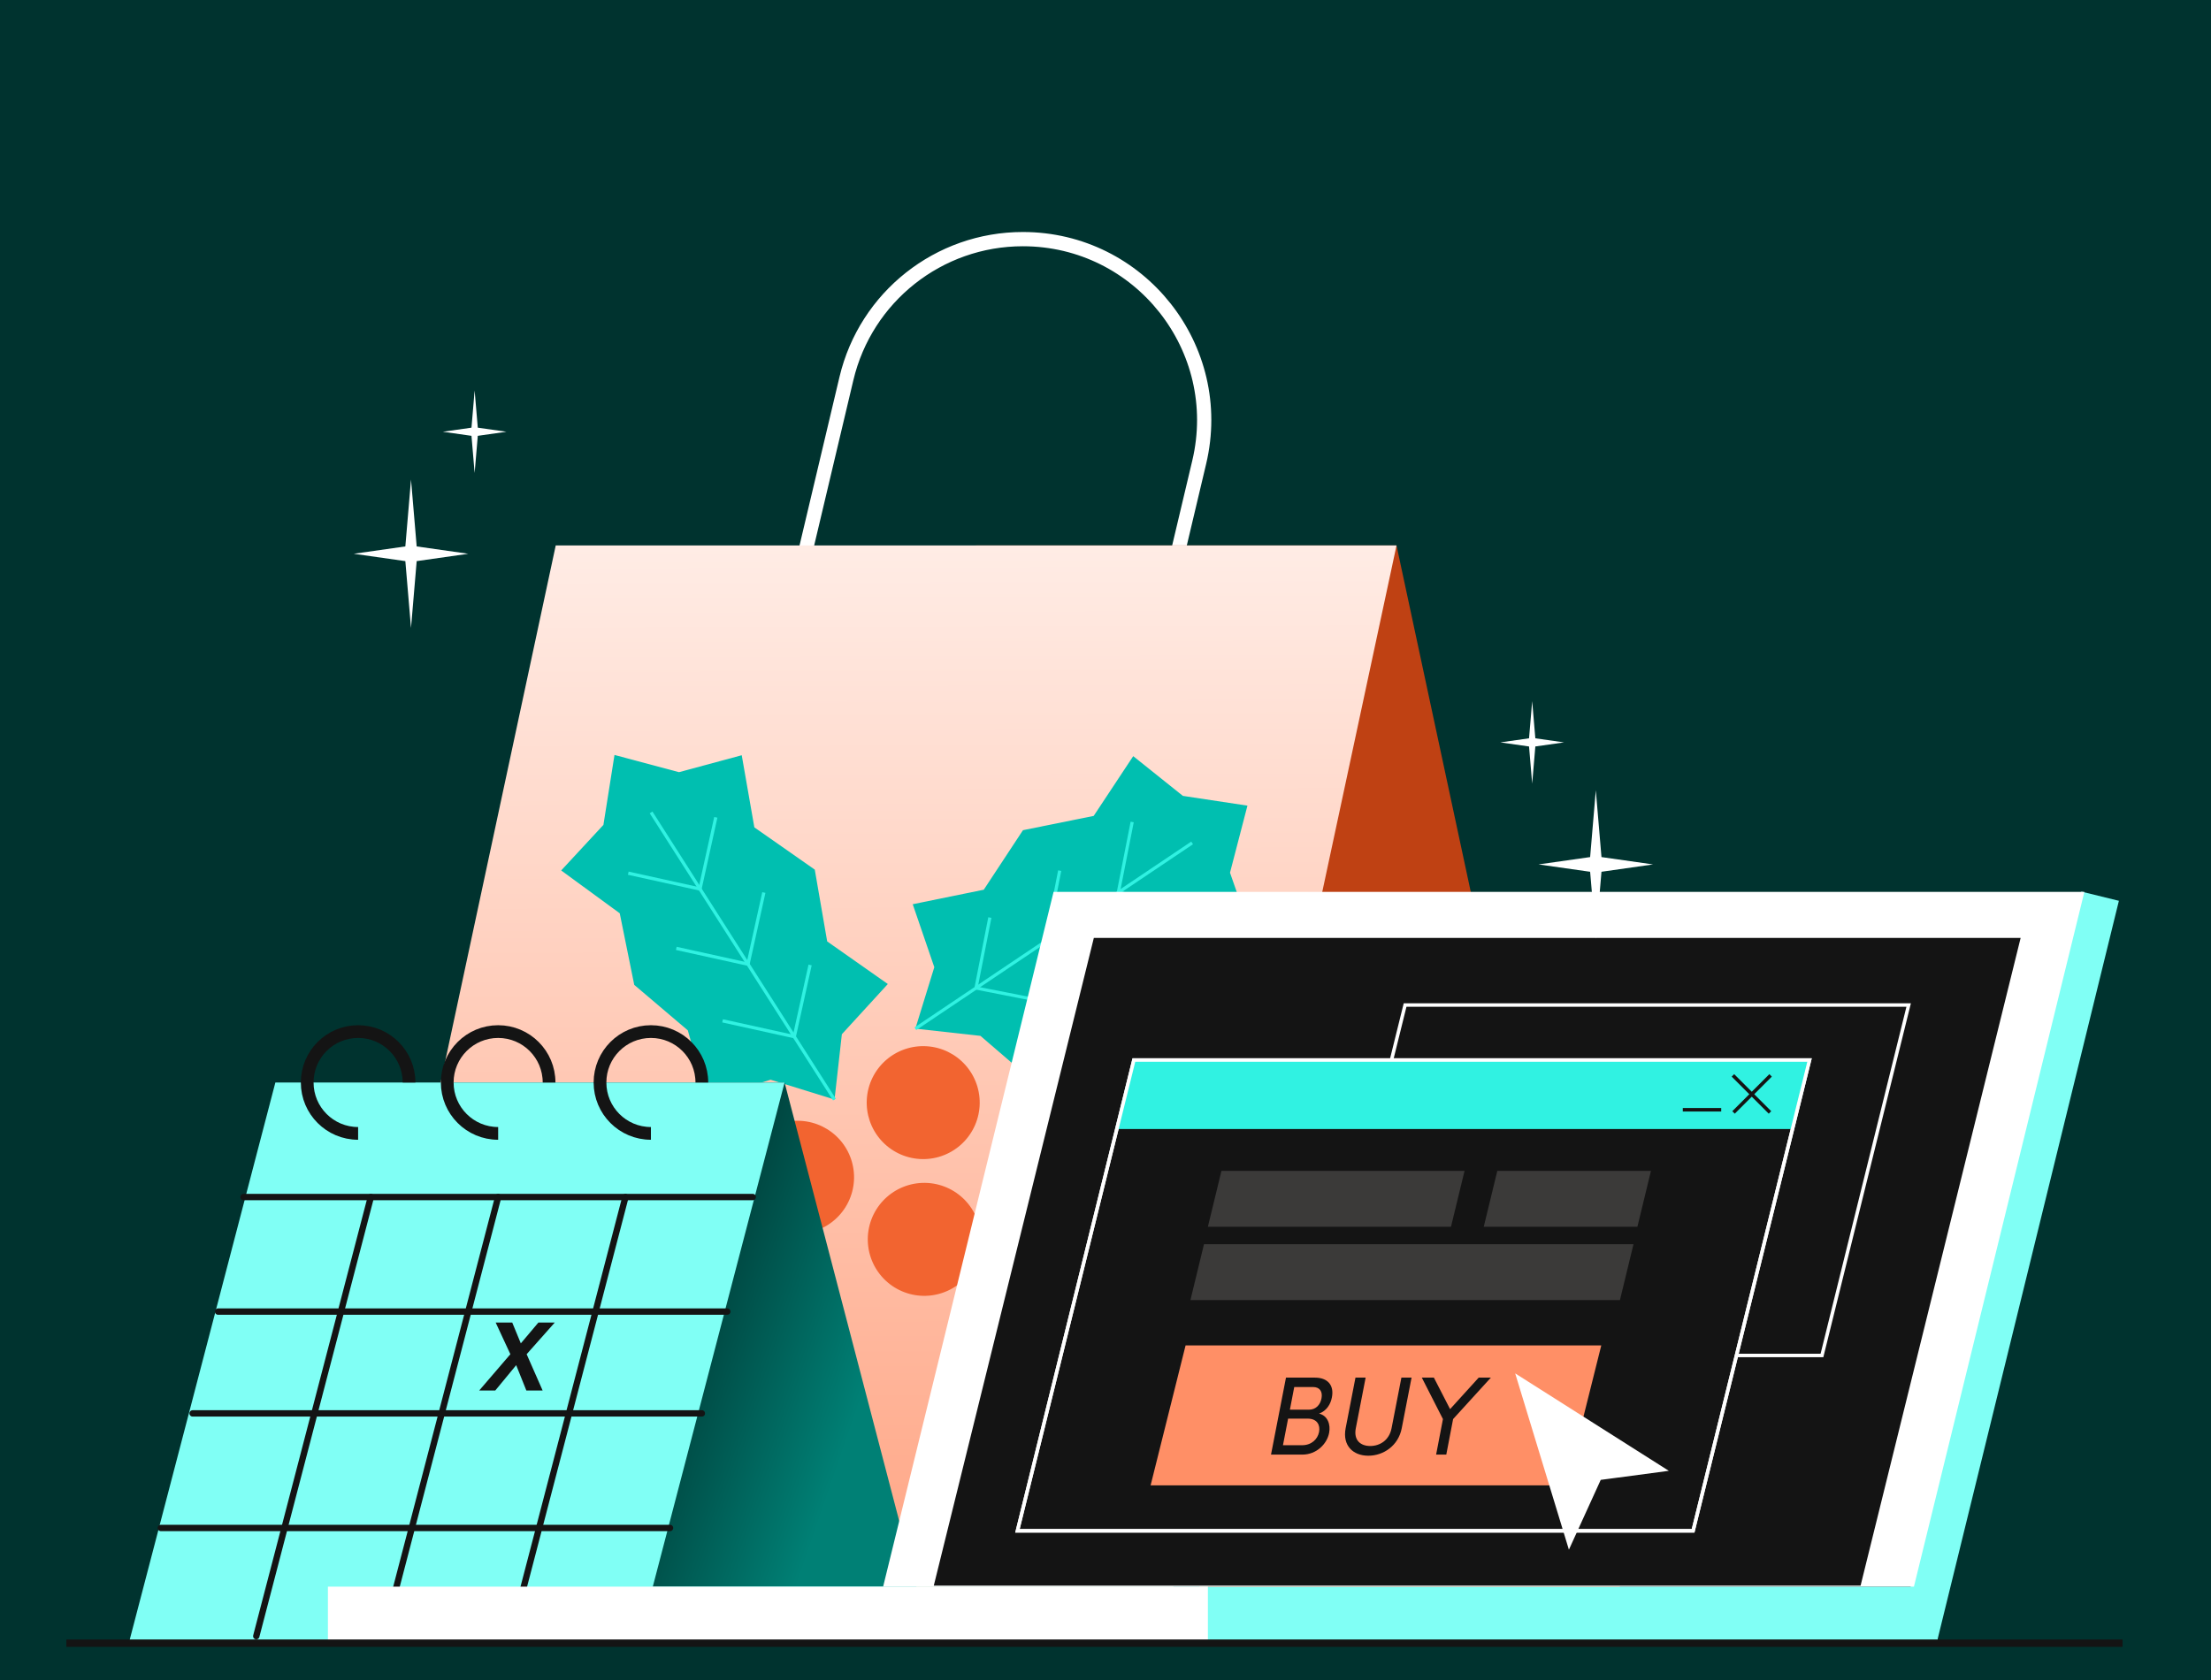 <svg width="600" height="456" viewBox="0 0 600 456" fill="none" xmlns="http://www.w3.org/2000/svg">
<rect width="600" height="456" fill="#00332F"/>
<path d="M325.434 125.452L310.45 188.656H209.329L229.694 102.755C234.953 80.57 254.765 64.906 277.564 64.906C309.323 64.906 332.761 94.55 325.434 125.452Z" stroke="white" stroke-width="3.867"/>
<path d="M378.972 148.051H264.89L328.699 445.824H442.78L378.972 148.051Z" fill="#BF4113"/>
<path d="M150.808 148.051H378.972L315.163 445.824H87L150.808 148.051Z" fill="url(#paint0_linear_750_5675)"/>
<path d="M338.517 218.676L333.787 236.875L339.227 252.449L320.436 256.658L309.309 272.543L291.439 277.936L279.392 292.637L266.059 281.162L248.397 279.204L253.544 262.528L247.687 245.431L266.965 241.496L277.605 225.337L296.796 221.461L307.523 205.243L320.994 216.024L338.517 218.676Z" fill="#00BFB0"/>
<path d="M248.41 279.228L323.51 228.789" stroke="#30F2E2" stroke-width="0.862"/>
<path d="M287.573 236.314L283.815 255.444L302.945 259.201" stroke="#30F2E2" stroke-width="0.862"/>
<path d="M268.618 249.05L264.861 268.18L283.99 271.937" stroke="#30F2E2" stroke-width="0.862"/>
<path d="M307.241 223.109L303.483 242.239L322.613 245.997" stroke="#30F2E2" stroke-width="0.862"/>
<path d="M166.755 204.915L163.751 223.898L152.291 236.268L168.179 247.889L172.114 267.318L186.655 279.672L191.936 298.369L209.117 293.064L226.465 298.445L228.456 280.718L240.929 267.092L224.473 255.529L221.106 236.042L204.708 224.569L201.284 204.992L184.257 209.589L166.755 204.915Z" fill="#00BFB0"/>
<path d="M226.443 298.457L176.685 220.515" stroke="#30F2E2" stroke-width="0.881"/>
<path d="M207.283 242.255L202.988 261.714L183.529 257.42" stroke="#30F2E2" stroke-width="0.881"/>
<path d="M219.839 261.921L215.545 281.38L196.086 277.086" stroke="#30F2E2" stroke-width="0.881"/>
<path d="M194.249 221.845L189.955 241.304L170.496 237.01" stroke="#30F2E2" stroke-width="0.881"/>
<path d="M251.498 283.979C255.556 284.235 259.347 286.093 262.035 289.144V289.144C264.724 292.195 266.09 296.189 265.834 300.248V300.248C265.578 304.307 263.72 308.097 260.669 310.786V310.786C257.618 313.474 253.624 314.841 249.565 314.584V314.584C245.507 314.328 241.716 312.47 239.027 309.419V309.419C236.339 306.368 234.972 302.374 235.229 298.315V298.315C235.485 294.257 237.343 290.466 240.394 287.778V287.778C243.445 285.089 247.439 283.723 251.498 283.979V283.979Z" fill="#F26430"/>
<path d="M217.399 304.236C221.458 304.492 225.248 306.35 227.937 309.401V309.401C230.625 312.452 231.992 316.446 231.736 320.505V320.505C231.479 324.563 229.621 328.354 226.57 331.042V331.042C223.519 333.731 219.525 335.098 215.466 334.841V334.841C211.408 334.585 207.617 332.727 204.929 329.676V329.676C202.24 326.625 200.874 322.631 201.13 318.572V318.572C201.386 314.514 203.244 310.723 206.295 308.035V308.035C209.346 305.346 213.341 303.979 217.399 304.236V304.236Z" fill="#F26430"/>
<path d="M251.789 321.093C255.847 321.349 259.638 323.207 262.326 326.259V326.259C265.015 329.31 266.381 333.304 266.125 337.362V337.362C265.869 341.421 264.011 345.211 260.96 347.9V347.9C257.909 350.589 253.914 351.955 249.856 351.699V351.699C245.797 351.442 242.007 349.584 239.318 346.533V346.533C236.63 343.482 235.263 339.488 235.519 335.43V335.43C235.776 331.371 237.634 327.581 240.685 324.892V324.892C243.736 322.203 247.73 320.837 251.789 321.093V321.093Z" fill="#F26430"/>
<path d="M212.913 293.82L123.093 293.82L162.821 445.825H252.642L212.913 293.82Z" fill="url(#paint1_linear_750_5675)"/>
<path d="M74.728 293.82H212.914L173.186 445.825H35L74.728 293.82Z" fill="#80FFF5"/>
<path d="M66.091 324.911H204.277" stroke="#141414" stroke-width="1.727" stroke-linecap="round"/>
<path d="M59.182 356.002L197.368 356.002" stroke="#141414" stroke-width="1.727" stroke-linecap="round"/>
<path d="M52.274 383.637H190.459" stroke="#141414" stroke-width="1.727" stroke-linecap="round"/>
<path d="M43.637 414.734L181.823 414.734" stroke="#141414" stroke-width="1.727" stroke-linecap="round"/>
<path d="M100.638 324.911L69.546 444.096" stroke="#141414" stroke-width="1.727" stroke-linecap="round"/>
<path d="M135.184 324.911L104.092 444.096" stroke="#141414" stroke-width="1.727" stroke-linecap="round"/>
<path d="M169.732 324.911L138.64 444.096" stroke="#141414" stroke-width="1.727" stroke-linecap="round"/>
<path d="M111.002 293.819C111.002 286.187 104.815 280 97.183 280C89.552 280 83.365 286.187 83.365 293.819C83.365 301.45 89.552 307.637 97.183 307.637" stroke="#141414" stroke-width="3.455"/>
<path d="M149.003 293.819C149.003 286.187 142.816 280 135.185 280C127.553 280 121.366 286.187 121.366 293.819C121.366 301.45 127.553 307.637 135.185 307.637" stroke="#141414" stroke-width="3.455"/>
<path d="M190.459 293.819C190.459 286.187 184.273 280 176.641 280C169.009 280 162.822 286.187 162.822 293.819C162.822 301.45 169.009 307.637 176.641 307.637" stroke="#141414" stroke-width="3.455"/>
<path d="M147.25 377.418H142.834L140.078 370.541L134.406 377.418H130.044L138.5 367.571L134.513 358.982H139.008L141.336 364.628L146.099 358.982H150.541L142.915 367.571L147.25 377.418Z" fill="#141414"/>
<rect x="147.738" y="430.66" width="378.1" height="15.162" fill="#80FFF5"/>
<rect x="515.415" y="443.261" width="207.233" height="10.49" transform="rotate(-76.209 515.415 443.261)" fill="#80FFF5"/>
<rect x="88.986" y="430.66" width="238.8" height="15.162" fill="white"/>
<path d="M285.908 242.077H565.637L519.386 430.653H239.656L285.908 242.077Z" fill="white"/>
<path d="M296.838 254.569H548.344L504.908 430.381H253.403L296.838 254.569Z" fill="#141414"/>
<path d="M357.767 367.914L381.302 272.79H517.957L494.423 367.914H357.767Z" stroke="white" stroke-width="0.948"/>
<path d="M276.105 415.504L307.704 287.715H491.056L459.457 415.504H276.105Z" fill="#141414" stroke="white" stroke-width="0.948"/>
<path d="M490.776 287.49H307.428L302.69 306.442H486.038L490.776 287.49Z" fill="#30F2E2"/>
<path d="M276.105 415.504L307.704 287.715H491.056L459.457 415.504H276.105Z" stroke="white" stroke-width="0.948"/>
<path d="M321.732 365.187H434.538L425.045 403.173H312.239L321.732 365.187Z" fill="#FF8F66"/>
<path d="M357.953 383.691C360.288 384.237 361.137 386.663 360.682 388.937C360.106 391.939 357.255 394.82 353.435 394.82H344.914L348.977 373.927H356.831C360.288 373.927 362.077 375.989 361.44 379.264C361.106 381.083 360.045 382.933 357.953 383.691ZM356.285 376.474H351.221L350.038 382.63H355.193C357.073 382.63 358.286 381.326 358.62 379.537C358.953 377.748 358.195 376.474 356.285 376.474ZM353.344 392.273C355.921 392.273 357.559 390.635 357.953 388.694C358.317 386.814 357.437 385.056 354.89 385.056H349.553L348.158 392.273H353.344ZM371.322 395.123C367.198 395.123 364.257 392.394 365.166 387.663L367.835 373.927H370.594L367.926 387.663C367.289 390.938 369.23 392.485 371.838 392.485C374.445 392.485 376.993 390.938 377.629 387.663L380.298 373.927H383.057L380.389 387.663C379.479 392.394 375.446 395.123 371.322 395.123ZM401.274 373.927H404.579L394.33 385.177L392.48 394.82H389.721L391.57 385.177L385.839 373.927H389.114L393.511 382.478L401.274 373.927Z" fill="#141414"/>
<line x1="470.264" y1="291.889" x2="480.323" y2="301.948" stroke="#141414" stroke-width="0.948"/>
<line y1="-0.474" x2="14.226" y2="-0.474" transform="matrix(-0.707 0.707 0.707 0.707 480.825 292.224)" stroke="#141414" stroke-width="0.948"/>
<line x1="456.663" y1="301.222" x2="467.087" y2="301.222" stroke="#141414" stroke-width="0.948"/>
<path d="M331.463 317.81H397.435L393.757 332.972H327.785L331.463 317.81Z" fill="#3B3A39"/>
<path d="M326.725 337.713H443.282L439.604 352.875H323.047L326.725 337.713Z" fill="#3B3A39"/>
<path d="M406.326 317.81H448.021L444.343 332.972H402.648L406.326 317.81Z" fill="#3B3A39"/>
<path d="M425.753 420.632L411.177 372.777L452.872 399.221L434.393 401.679L425.753 420.632Z" fill="white"/>
<path d="M111.537 130.168L113.075 148.315L127.075 150.309L113.075 152.303L111.537 170.45L109.999 152.303L96 150.309L109.999 148.315L111.537 130.168Z" fill="white"/>
<path d="M433.054 214.488L431.515 232.635L417.516 234.629L431.515 236.623L433.054 254.77L434.592 236.623L448.591 234.629L434.592 232.635L433.054 214.488Z" fill="white"/>
<path d="M128.801 106L129.655 116.082L137.433 117.189L129.655 118.297L128.801 128.379L127.946 118.297L120.169 117.189L127.946 116.082L128.801 106Z" fill="white"/>
<path d="M415.79 190.316L414.936 200.398L407.158 201.506L414.936 202.613L415.79 212.695L416.645 202.613L424.422 201.506L416.645 200.398L415.79 190.316Z" fill="white"/>
<path d="M19 446L575 446" stroke="#141414" stroke-width="2" stroke-linecap="square"/>
<defs>
<linearGradient id="paint0_linear_750_5675" x1="232.986" y1="148.051" x2="233.953" y2="521.233" gradientUnits="userSpaceOnUse">
<stop stop-color="#FFECE5"/>
<stop offset="1" stop-color="#FF8F66"/>
</linearGradient>
<linearGradient id="paint1_linear_750_5675" x1="235.369" y1="375.004" x2="174.912" y2="354.277" gradientUnits="userSpaceOnUse">
<stop stop-color="#008075"/>
<stop offset="1" stop-color="#00332F"/>
</linearGradient>
</defs>
</svg>
